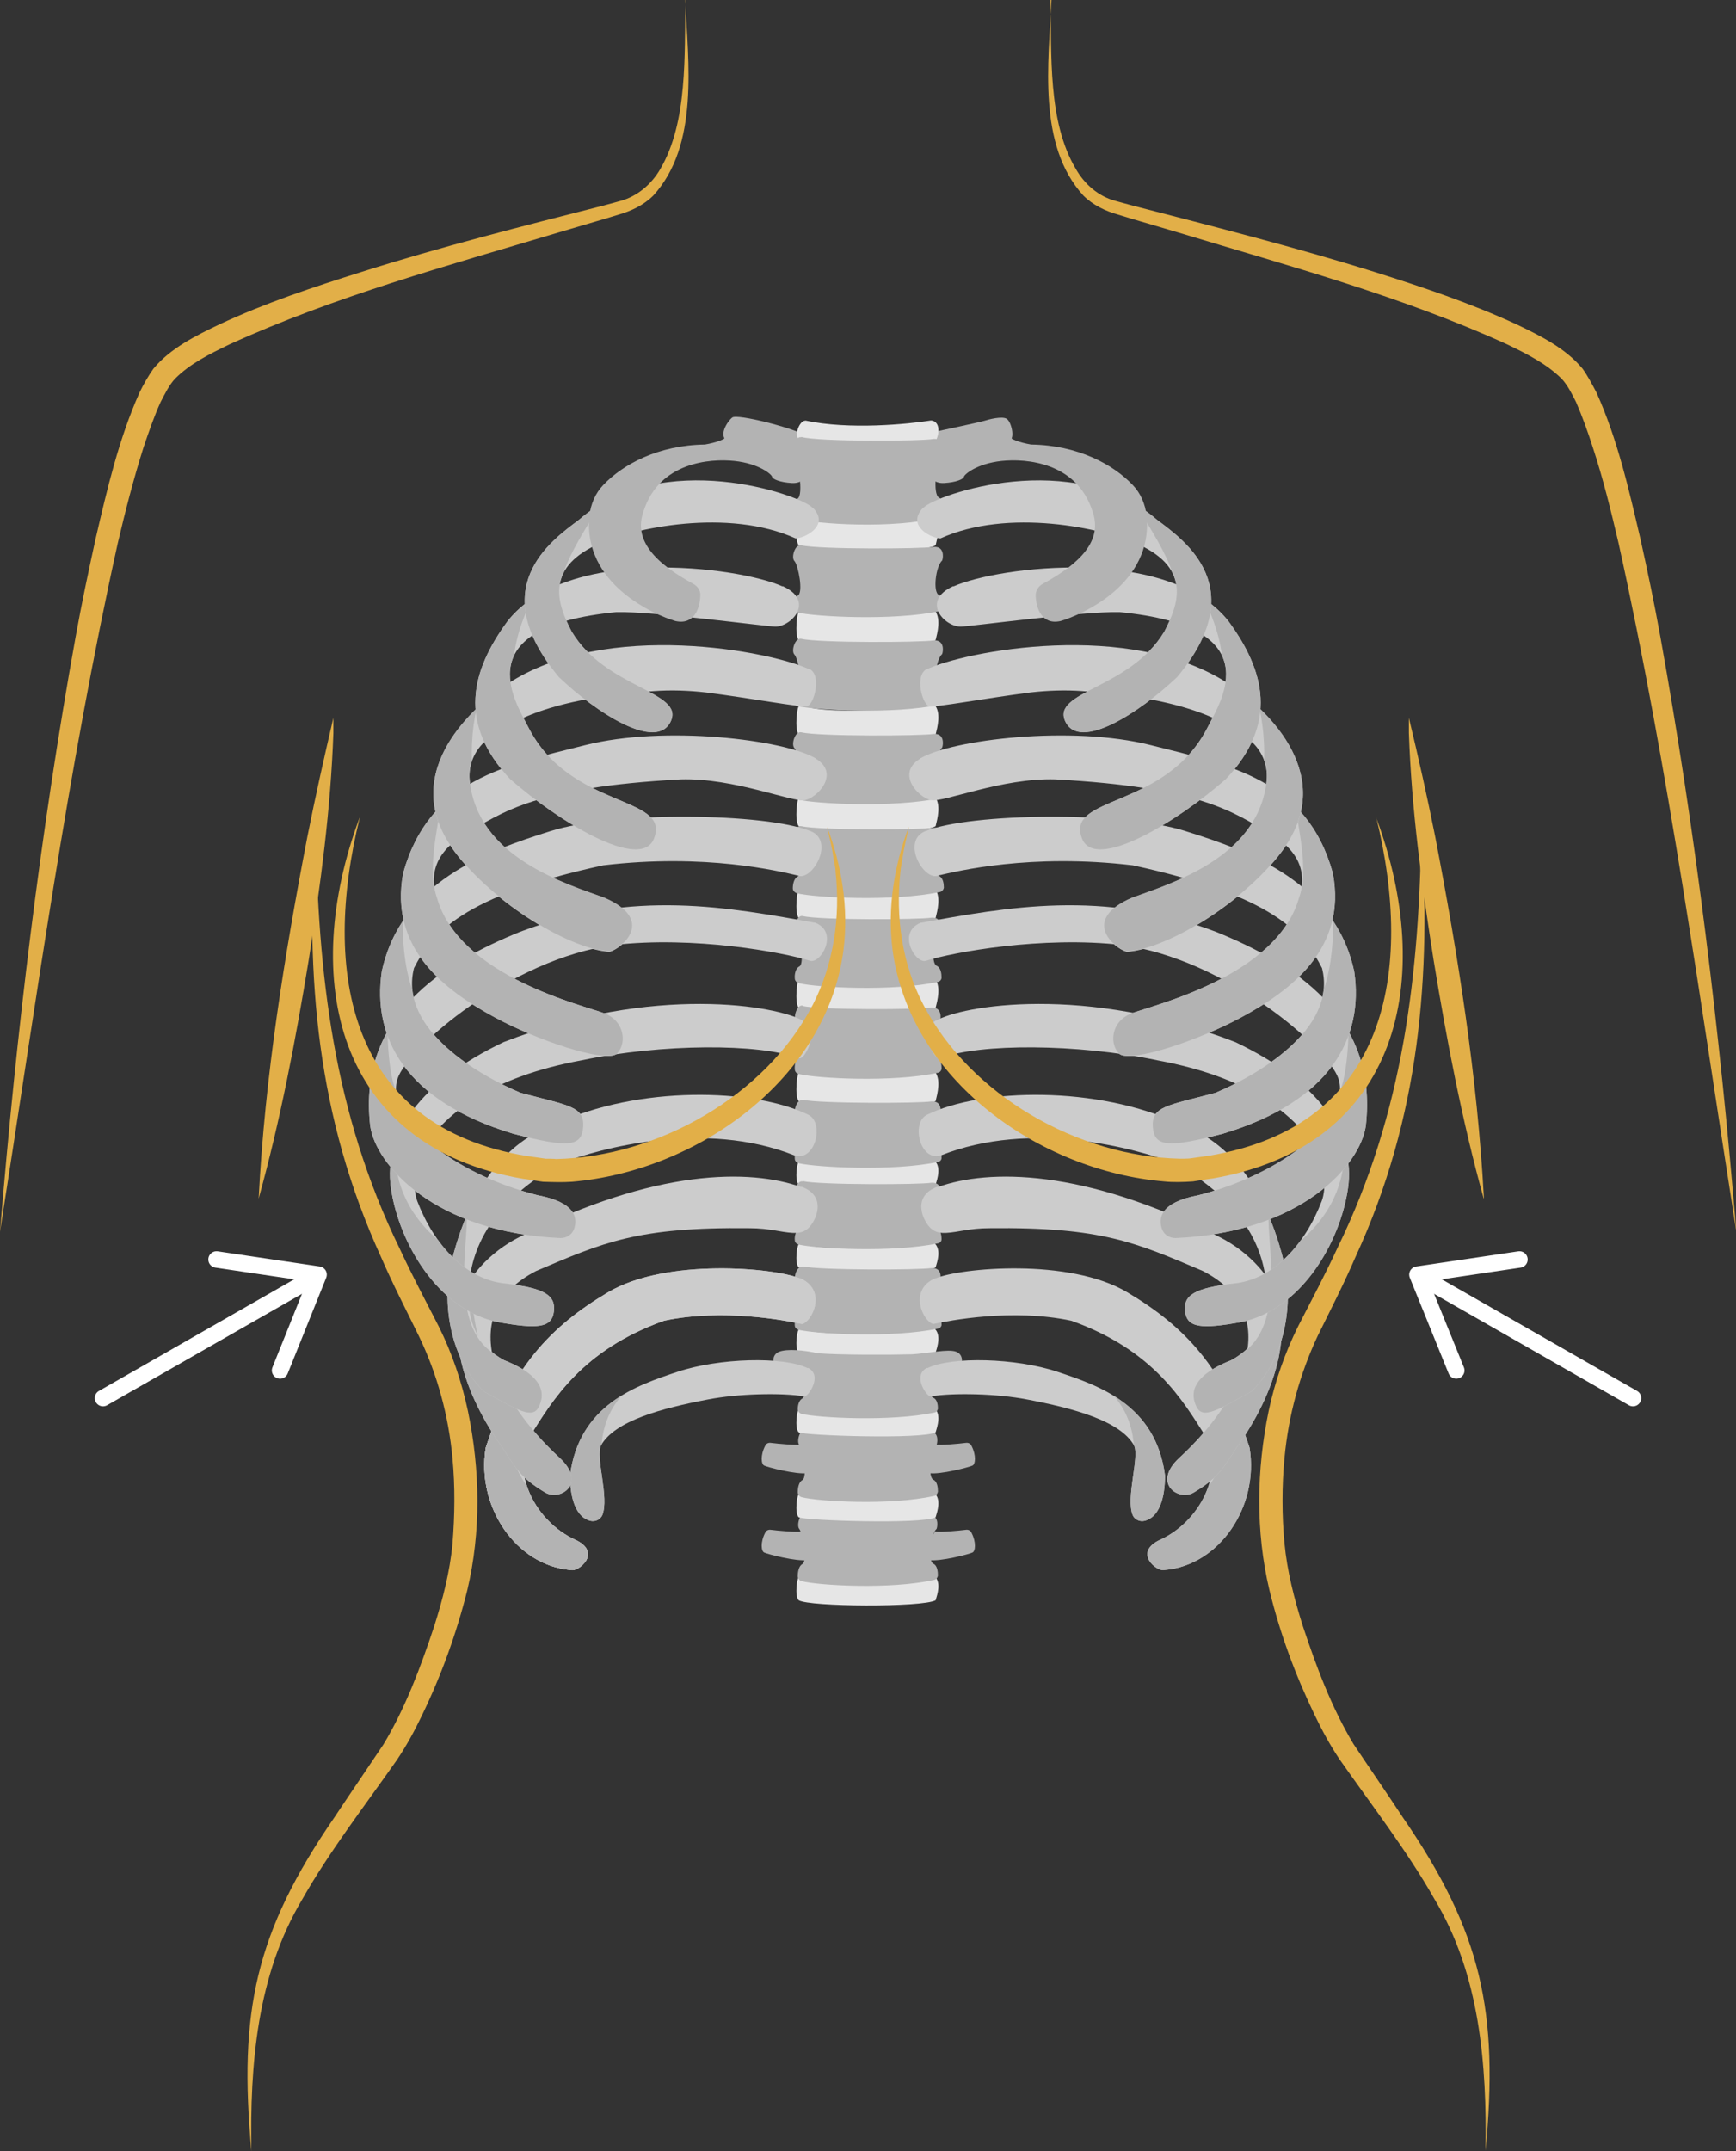 <svg xmlns="http://www.w3.org/2000/svg" xmlns:xlink="http://www.w3.org/1999/xlink" id="Layer_2" viewBox="0 0 527.5 653.3"><rect x="0" y="0" width="527.5" height="653.3" fill="#333333" stroke="none"/><defs><style>      .st0 {        clip-path: url(#clippath-21);      }      .st1 {        clip-path: url(#clippath-6);      }      .st2 {        clip-path: url(#clippath-7);      }      .st3 {        clip-path: url(#clippath-17);      }      .st4 {        clip-path: url(#clippath-15);      }      .st5 {        clip-path: url(#clippath-18);      }      .st6 {        clip-path: url(#clippath-4);      }      .st7 {        clip-path: url(#clippath-22);      }      .st8 {        clip-path: url(#clippath-9);      }      .st9 {        clip-path: url(#clippath-10);      }      .st10 {        clip-path: url(#clippath-11);      }      .st11, .st12, .st13 {        fill: none;      }      .st14 {        clip-path: url(#clippath-1);      }      .st15 {        fill: #e2af48;      }      .st16 {        clip-path: url(#clippath-5);      }      .st17 {        clip-path: url(#clippath-20);      }      .st18 {        clip-path: url(#clippath-8);      }      .st19 {        clip-path: url(#clippath-3);      }      .st12 {        stroke-miterlimit: 10;      }      .st12, .st13 {        stroke: #fff;        stroke-linecap: round;        stroke-width: 5px;      }      .st20 {        clip-path: url(#clippath-12);      }      .st21 {        clip-path: url(#clippath-14);      }      .st22 {        clip-path: url(#clippath-19);      }      .st13 {        stroke-linejoin: round;      }      .st23 {        fill: #ccc;      }      .st24 {        fill: #b3b3b3;      }      .st25 {        clip-path: url(#clippath-16);      }      .st26 {        clip-path: url(#clippath-2);      }      .st27 {        clip-path: url(#clippath-13);      }      .st28 {        clip-path: url(#clippath);      }      .st29 {        fill: #e6e6e6;      }    </style><clipPath id="clippath"><path class="st11" d="M281.8,415.5c7.3-3.6,26.9-3.1,39.5,1.1,12.6,4.2,29.9,10,32.7,31.5,0,6.9-1.8,12.8-6.3,13.8-1.4.3-2.9-.4-3.5-1.7-2.2-5.3,2.1-17.6.4-21.2-4.2-7.5-18.4-11.3-32.6-14-8.8-1.7-22.1-2.1-29.3-.9-1.3-.2-5.5-6.5-1-8.7h0Z"></path></clipPath><clipPath id="clippath-1"><path class="st11" d="M245.4,415.5c-7.3-3.6-26.9-3.1-39.5,1.1-12.6,4.2-29.9,10-32.7,31.5,0,6.9,1.8,12.8,6.3,13.8,1.4.3,2.9-.4,3.5-1.7,2.2-5.3-2.1-17.6-.4-21.2,4.2-7.5,18.4-11.3,32.6-14,8.8-1.7,22.1-2.1,29.3-.9,1.3-.2,5.5-6.5,1-8.7h0Z"></path></clipPath><clipPath id="clippath-2"><path class="st11" d="M284.4,388.2c7.3-3.1,40.5-6.3,58.2,4.3,17.5,10.4,29.2,22.9,37.1,47.2,2.9,17.9-9.2,35.7-25.8,37.1-2.2.8-10-5.4-1.1-9.3,11.7-5.5,19.4-20.1,13.5-31.3-6.9-10.9-15.8-26.2-40.8-35.1-18-3.8-37.2,0-41.9,1-3-.6-7.8-10.3.6-13.9h0Z"></path></clipPath><clipPath id="clippath-3"><path class="st11" d="M242.9,388.2c-7.3-3.1-40.4-6.3-58.2,4.3-17.5,10.4-29.2,22.9-37.1,47.2-2.9,17.9,9.2,35.7,25.8,37.1,2.2.8,10-5.4,1.1-9.3-11.7-5.5-19.4-20.1-13.5-31.3,6.9-10.9,15.8-26.2,40.8-35.1,18-3.8,37.2,0,41.9,1,3-.6,7.8-10.3-.6-13.9h0Z"></path></clipPath><clipPath id="clippath-4"><path class="st11" d="M242.9,388.2c-7.3-3.1-40.4-6.3-58.2,4.3-17.5,10.4-29.2,22.9-37.1,47.2-2.9,17.9,9.2,35.7,25.8,37.1,2.2.8,10-5.4,1.1-9.3-11.7-5.5-19.4-20.1-13.5-31.3,6.9-10.9,15.8-26.2,40.8-35.1,18-3.8,37.2,0,41.9,1,3-.6,7.8-10.3-.6-13.9h0Z"></path></clipPath><clipPath id="clippath-5"><path class="st11" d="M285,360.5c15.4-5.5,44.2-5.7,85.4,15.1,4.6,2.3,8.7,5.4,12.1,9.2,14,15.6,4.3,39.6-6.8,54.9-3.9,6-5.4,9.1-13,13.6-4.6,2.7-12.8-2.8-4.3-10.6,18.9-17.4,32.3-43.7,7.1-56.7-20.3-8.6-30.6-13.4-64.9-13-2.8,0-5.6.3-8.4.8-5.1.9-7.3,1-9.3-.7-2.5-2.2-6-9.9,2-12.7h0Z"></path></clipPath><clipPath id="clippath-6"><path class="st11" d="M243.4,360.5c-15.4-5.5-44.2-5.7-85.4,15.1-4.6,2.3-8.7,5.4-12.1,9.2-14,15.6-4.3,39.6,6.8,54.9,3.9,6,5.4,9.1,13,13.6,4.6,2.7,12.8-2.8,4.3-10.6-18.9-17.4-32.3-43.7-7.1-56.7,20.3-8.6,30.6-13.4,64.9-13,2.8,0,5.6.3,8.4.8,5.1.9,7.3,1,9.3-.7,2.5-2.2,6-9.9-2-12.7h0Z"></path></clipPath><clipPath id="clippath-7"><path class="st11" d="M281.8,338.5c16.4-8.1,51.6-8.9,76.8,2.9,12.5,4.4,25.8,16.2,32.1,44.3,2.1,13-1.1,28-10.6,37-10,5.5-14.6,8.4-16.5,4.6-1.7-3.4-2.4-9.1,10.5-14.2,8-4.3,11.2-11.5,10.8-20.8-.3-8.6-3.2-25.3-28.2-39.1-11.6-4.4-43.3-13.2-70.8-2.3-6.4,2-9.1-9.9-4.3-12.3h0Z"></path></clipPath><clipPath id="clippath-8"><path class="st11" d="M245.5,338.5c-16.4-8.1-51.6-8.9-76.8,2.9-12.5,4.4-25.8,16.2-32.1,44.3-2.1,13,1.1,28,10.6,37,10,5.5,14.6,8.4,16.5,4.6,1.7-3.4,2.4-9.1-10.5-14.2-8-4.3-11.2-11.5-10.8-20.8.3-8.6,3.2-25.3,28.2-39.1,11.6-4.4,43.3-13.2,70.8-2.3,6.4,2,9.1-9.9,4.3-12.3h0Z"></path></clipPath><clipPath id="clippath-9"><path class="st11" d="M284.4,310c7.5-4.5,45.2-11.3,91,6.5,25.2,11.9,36.6,27.9,34.2,44.4s-14.2,36.8-32.4,40.6c-12.1,2.2-16.5,1.8-17.1-3.2-.6-5,2.9-7.1,14.7-8.5,12-1.1,21.7-11.7,26.8-25,1.5-3.8,1.2-12.3-2.1-16.8-7.2-9.9-19.7-20.8-47.9-26-24.4-5.1-54-5.1-65.6-.7-.6.2-1.2,0-1.6-.4-1.8-2.1-4.6-8.2,0-11h0Z"></path></clipPath><clipPath id="clippath-10"><path class="st11" d="M244,310c-7.5-4.5-45.2-11.3-91,6.5-25.2,11.9-36.6,27.9-34.2,44.4s14.2,36.8,32.4,40.6c12.1,2.2,16.5,1.8,17.1-3.2.6-5-2.9-7.1-14.7-8.5-12-1.1-21.7-11.7-26.8-25-1.4-3.8-1.2-12.3,2.1-16.8,7.2-9.9,19.7-20.8,47.9-26,24.4-5.1,54-5.1,65.6-.7.6.2,1.2,0,1.6-.4,1.8-2.1,4.6-8.2,0-11h0Z"></path></clipPath><clipPath id="clippath-11"><path class="st11" d="M279.5,280.3c26.4-4.7,55.5-10.4,90,2.7,23.2,9.4,49.4,25.4,45.5,59-1.7,11.8-19.5,32.3-57.8,34-1.8,0-3.5-1-4.1-2.7-1.2-3.3-.6-8.1,11-10.3,25.8-6.5,46.5-23.2,42.6-35.4-3.1-9.4-34.2-36.3-65.7-40.7-24.3-2.8-51.4,2.2-59.7,4.8-3.2.9-8.7-8.6-1.7-11.5h0Z"></path></clipPath><clipPath id="clippath-12"><path class="st11" d="M248,280.3c-26.4-4.7-55.5-10.4-90,2.7-23.2,9.4-49.4,25.4-45.5,59,1.7,11.8,19.6,32.3,57.8,34,1.8,0,3.5-1,4.1-2.7,1.2-3.3.6-8.1-11-10.3-25.8-6.5-46.5-23.2-42.6-35.4,3.1-9.4,34.2-36.3,65.7-40.7,24.3-2.8,51.4,2.2,59.7,4.8,3.2.9,8.7-8.6,1.7-11.5h0Z"></path></clipPath><clipPath id="clippath-13"><path class="st11" d="M281.3,252.4c13.4-5.5,59.7-6.1,78.9,0,19.6,6.1,45.5,15.6,51.3,42.7,2.9,19.9-7,39.3-39.9,49.2-16.5,4.3-20.9,4.1-21.3-2.1-.4-6.2,4.3-6.4,19-10.3,12-5,37.2-19.1,32.4-37.9-5.4-10.6-14.6-21.9-57.5-31.2-31.1-3.7-53.5,1.8-59.1,3.1-4.4,1.8-11.4-10.5-3.9-13.5Z"></path></clipPath><clipPath id="clippath-14"><path class="st11" d="M246.2,252.4c-13.4-5.5-59.7-6.1-78.9,0-19.6,6.1-45.5,15.6-51.3,42.7-2.9,19.9,7,39.3,39.9,49.2,16.6,4.3,20.9,4.1,21.3-2.1.4-6.2-4.3-6.4-19-10.3-12-5-37.2-19.1-32.4-37.9,5.4-10.6,14.6-21.9,57.5-31.2,31.1-3.7,53.5,1.8,59.1,3.1,4.4,1.8,11.4-10.5,3.9-13.5h0Z"></path></clipPath><clipPath id="clippath-15"><path class="st11" d="M279.5,230.4c9.6-5.8,46.1-10.2,70.2-4.1,24.1,6.1,47.4,10.4,55.3,38.9,4.3,22.9-12.7,35.6-27.9,43.8-13,7-32.8,13.6-36.8,11.2-3.2-2.7-3-9.8,3.4-12.4,6.4-2.5,44.5-11.2,51.1-35.4,1.2-3.9,2.8-12-8.1-18.7-12.1-7.3-22.3-14.6-66-17-16.3-.5-34.1,7.1-37.8,6.3-3.9-.8-10.7-8.1-3.3-12.6h0Z"></path></clipPath><clipPath id="clippath-16"><path class="st11" d="M248,230.4c-9.6-5.8-46.1-10.2-70.2-4.1-24.1,6.1-47.4,10.4-55.3,38.9-4.3,22.9,12.7,35.6,27.9,43.8,13,7,32.8,13.6,36.8,11.2,3.2-2.7,3-9.8-3.4-12.4-6.4-2.5-44.5-11.2-51.1-35.4-1.2-3.9-2.8-12,8.1-18.7,12.1-7.3,22.3-14.6,66-17,16.3-.5,34.1,7.1,37.8,6.3,3.9-.8,10.7-8.1,3.3-12.6h0Z"></path></clipPath><clipPath id="clippath-17"><path class="st11" d="M281.3,203.3c11.2-5.5,62.2-15.6,92.4,4.5,9.4,6.3,32.7,26,16.8,49.3-10.6,15.4-34.7,30.9-48.1,31.9-4.1-1.2-14-9.7,1.6-16.4,11.1-4.1,38.7-12,40.9-35.8.4-4.6-1.5-9.1-5.1-12.1-8.4-6.9-22.1-12.9-50.8-14.9-5.3-.4-10.6-.2-15.9.4-14,1.8-28.9,4.6-30.7,4.2-2.1-.5-4.5-9.1-1-11.2h0Z"></path></clipPath><clipPath id="clippath-18"><path class="st11" d="M246.2,203.3c-11.2-5.5-62.2-15.6-92.3,4.5-9.4,6.3-32.7,26-16.8,49.3,10.6,15.4,34.7,30.9,48.1,31.9,4.1-1.2,14-9.7-1.6-16.4-11.1-4.1-38.7-12-40.9-35.8-.4-4.6,1.5-9.1,5.1-12.1,8.4-6.9,22.1-12.9,50.8-14.9,5.3-.4,10.6-.2,15.9.4,14.1,1.8,28.9,4.6,30.7,4.2,2.1-.5,4.5-9.1,1-11.2h0Z"></path></clipPath><clipPath id="clippath-19"><path class="st11" d="M289.7,178.1c13.7-6.1,65.4-12.6,83.6,10.6,11,15,15.2,30.9-.8,47.9-14.6,12.8-39.7,28.2-43.7,18.1-5.3-13.3,25.4-8.7,38.2-33.9,4.1-8.1,18.9-30.5-26.8-34.9-11-.3-45.7,4.4-48.3,4.4-5,0-12.2-7.8-2.2-12.3h0Z"></path></clipPath><clipPath id="clippath-20"><path class="st11" d="M237.8,178.1c-13.7-6.1-65.4-12.6-83.6,10.6-11,15-15.2,30.9.8,47.9,14.6,12.8,39.7,28.2,43.7,18.1,5.3-13.3-25.4-8.7-38.2-33.9-4.1-8.1-18.9-30.5,26.8-34.9,11-.3,45.7,4.4,48.3,4.4,4.9,0,12.2-7.8,2.2-12.3h0Z"></path></clipPath><clipPath id="clippath-21"><path class="st11" d="M280.6,154.2c3.8-4,45.5-18.4,71,3.7,8.7,6.5,28.6,20.7,6.1,47.7-11.5,10.9-29.7,22.7-34,13.5-4.3-9.2,19.7-9.9,30.1-27.3,4.1-7.9,8.4-18.8-7.5-26.3-11.3-5.3-40.1-11.2-60.5-2-2.4.1-10.7-3.7-5.3-9.3h0Z"></path></clipPath><clipPath id="clippath-22"><path class="st11" d="M246.9,154.2c-3.8-4-45.6-18.4-71,3.7-8.7,6.5-28.6,20.7-6.1,47.7,11.4,10.9,29.7,22.7,34,13.5,4.3-9.2-19.7-9.9-30.1-27.3-4.1-7.9-8.4-18.8,7.5-26.3,11.3-5.3,40.1-11.2,60.5-2,2.4.1,10.7-3.7,5.3-9.3Z"></path></clipPath></defs><g id="Layer_17"><path class="st24" d="M244.6,132.2c-3.4-2.2-20.6-6.6-22.1-5.4s-4.3,5.5-1.5,7.2,21.6,7,23.6,6.7,0-8.5,0-8.5h0Z"></path><path class="st24" d="M283.3,131.3s14.6-3.1,15.8-3.5,5.4-1.5,6.8-.6,2.5,5.7,1,6.5-22.1,7.6-24.7,7.1,1-9.4,1-9.4h0Z"></path><path class="st29" d="M243.1,377.6c-1-.3-1.7,6.2-.4,7.3,1.8,1,37.6,2.2,41.6,0,.5-1.7,1.9-5.6-.6-7.6-2.1.2-29.4,3.5-40.6.4h0Z"></path><path class="st29" d="M243.1,352.5c-1-.3-1.7,6.2-.4,7.3,1.8,1,37.6,2.2,41.6,0,.5-1.7,1.9-5.6-.6-7.6-2.1.2-29.4,3.5-40.6.4h0Z"></path><path class="st29" d="M243.1,325.4c-1-.3-1.7,7.6-.4,9,1.8,1.2,37.6,2.7,41.6,0,.5-2.1,1.9-6.9-.6-9.4-2.1.3-29.4,4.3-40.6.4h0Z"></path><path class="st29" d="M243.1,297.1c-1-.3-1.7,7.6-.4,9,1.8,1.2,37.6,2.7,41.6,0,.5-2.1,1.9-6.9-.6-9.4-2.1.3-29.4,4.3-40.6.4h0Z"></path><path class="st29" d="M243.1,269.8c-1-.3-1.7,7.6-.4,9,1.8,1.2,37.6,2.7,41.6,0,.5-2.1,1.9-6.9-.6-9.4-2.1.3-29.4,4.3-40.6.4h0Z"></path><path class="st29" d="M243.1,241.9c-1-.3-1.7,7.6-.4,9,1.8,1.2,37.6,2.7,41.6,0,.5-2.1,1.9-6.9-.6-9.4-2.1.3-29.4,4.3-40.6.4h0Z"></path><path class="st29" d="M243.1,214.1c-1-.3-1.7,7.6-.4,9,1.8,1.2,37.6,2.7,41.6,0,.5-2.1,1.9-6.9-.6-9.4-2.1.3-29.4,4.3-40.6.4h0Z"></path><path class="st29" d="M243.1,185.4c-1-.3-1.7,7.6-.4,9,1.8,1.2,37.6,2.7,41.6,0,.5-2.1,1.9-6.9-.6-9.4-2.1.3-29.4,4.3-40.6.4h0Z"></path><path class="st29" d="M243.1,156.6c-1-.3-1.7,7.6-.4,9,1.8,1.2,37.6,2.7,41.6,0,.5-2.1,1.9-6.9-.6-9.4-2.1.3-29.4,4.3-40.6.4h0Z"></path><path class="st29" d="M244.7,127.8c-1.6-.3-3.7,4.5-1.8,5.8,3.1,1,30,1.9,41,.6,1.2-.6,2.5-6.2-1-6.5-7,1.1-24.8,2.9-38.3,0h0Z"></path><path class="st29" d="M243.1,478.7c-1-.3-1.7,6.2-.4,7.3,3.2,2,37.6,2.2,41.6,0,.5-1.7,1.9-5.6-.6-7.6-2.1.2-29.4,3.5-40.6.4h0Z"></path><path class="st24" d="M244.8,459.6c-1.7-.4-2.9,3.7-1.9,4.8.9,1.1,2.6,9.7.9,10.6-1.1.6-1.4,2.4-1.4,3.7,0,.7.5,1.3,1.2,1.5,5.1,1.3,27,2.6,40.3-.4.6-.1,1-.7,1.1-1.3,0-1.2-.2-3.1-1.4-3.6-1.7-.8-1-8.8,1-10.6.4-1.1.6-4.4-2.5-4.1-3.2.6-32.3.8-37.3-.5h0Z"></path><path class="st29" d="M243.1,453.5c-1-.3-1.7,6.2-.4,7.3,1.8,1,37.6,2.2,41.6,0,.5-1.7,1.9-5.6-.6-7.6-2.1.2-29.4,3.5-40.6.4h0Z"></path><path class="st24" d="M244.8,434.1c-1.7-.4-2.9,3.7-1.9,4.8.9,1.1,2.6,9.7.9,10.6-1.1.6-1.4,2.4-1.4,3.7,0,.7.5,1.3,1.2,1.5,5.1,1.3,27,2.6,40.3-.4.6-.1,1-.7,1.1-1.3,0-1.2-.2-3.1-1.4-3.6-1.7-.8-1-8.8,1-10.6.4-1.1.6-4.4-2.5-4.1-3.2.6-32.3.8-37.3-.5h0Z"></path><path class="st29" d="M243.1,403.5c-1-.3-1.7,6.2-.4,7.3,1.8,1,37.6,2.2,41.6,0,.5-1.7,1.9-5.6-.6-7.6-2.1.2-29.4,3.5-40.6.4h0Z"></path><path class="st24" d="M243.9,384.7c-1.8-.4-3,3.5-2,4.5s2.7,9,1,9.9c-1.2.6-1.5,2.3-1.4,3.4,0,.7.5,1.2,1.3,1.4,5.4,1.2,28.3,2.5,42.2-.4.6-.1,1.1-.6,1.1-1.2,0-1.2-.2-2.9-1.5-3.4-1.8-.7-1-8.2,1-9.9.4-1,.6-4.1-2.6-3.9-3.4.6-33.8.7-39.1-.5h0Z"></path><path class="st24" d="M243.9,358.8c-1.8-.4-3,3.5-2,4.5s2.7,9,1,9.9c-1.2.6-1.5,2.3-1.4,3.4,0,.7.5,1.2,1.3,1.4,5.4,1.2,28.3,2.5,42.2-.4.6-.1,1.1-.6,1.1-1.2,0-1.2-.2-2.9-1.5-3.4-1.8-.7-1-8.2,1-9.9.4-1,.6-4.1-2.6-3.9-3.4.6-33.8.7-39.1-.5h0Z"></path><path class="st24" d="M243.9,334.1c-1.8-.4-3,3.5-2,4.5s2.7,9,1,9.9c-1.2.6-1.5,2.3-1.4,3.4,0,.7.5,1.2,1.3,1.4,5.4,1.2,28.3,2.5,42.2-.4.6-.1,1.1-.6,1.1-1.2,0-1.2-.2-2.9-1.5-3.4-1.8-.7-1-8.2,1-9.9.4-1,.6-4.1-2.6-3.9-3.4.6-33.8.7-39.1-.5h0Z"></path><path class="st24" d="M243.9,305.4c-1.8-.4-3,3.7-2,4.9s2.7,9.7,1,10.7c-1.2.6-1.5,2.5-1.4,3.7,0,.7.5,1.4,1.3,1.5,5.4,1.3,28.3,2.6,42.2-.4.6-.1,1.1-.7,1.1-1.3,0-1.3-.2-3.1-1.5-3.6-1.8-.8-1-8.9,1-10.7.4-1.1.6-4.4-2.6-4.2-3.4.6-33.8.8-39.1-.5h0Z"></path><path class="st24" d="M243.9,278.2c-1.8-.4-3,3.7-2,4.8s2.7,9.6,1,10.5c-1.2.6-1.5,2.4-1.4,3.6,0,.7.5,1.3,1.3,1.5,5.4,1.3,28.3,2.6,42.2-.4.6-.1,1.1-.7,1.1-1.3,0-1.2-.2-3-1.5-3.6-1.8-.8-1-8.7,1-10.5.4-1.1.6-4.4-2.6-4.1-3.4.6-33.8.8-39.1-.5h0Z"></path><path class="st24" d="M243.4,250.9c-1.8-.4-3.1,3.7-2,4.8,1,1.1,2.8,9.6,1,10.5-1.2.6-1.5,2.4-1.5,3.6,0,.7.6,1.3,1.3,1.5,5.5,1.3,29.1,2.6,43.4-.4.6-.1,1.1-.7,1.2-1.3,0-1.2-.2-3-1.5-3.6-1.9-.8-1-8.7,1-10.5.4-1.1.6-4.4-2.7-4.1-3.4.6-34.7.8-40.1-.5h0Z"></path><path class="st24" d="M243.4,222.4c-1.8-.4-3.1,3.7-2,4.8s2.8,9.6,1,10.5c-1.2.6-1.5,2.4-1.5,3.6,0,.7.6,1.3,1.3,1.5,5.5,1.3,29.1,2.6,43.4-.4.6-.1,1.1-.7,1.2-1.3,0-1.2-.2-3-1.5-3.6-1.9-.8-1-8.7,1-10.5.4-1.1.6-4.4-2.7-4.1-3.4.6-34.7.8-40.1-.5h0Z"></path><path class="st24" d="M243.4,194c-1.8-.4-3.1,3.7-2,4.8s2.8,9.6,1,10.5c-1.2.6-1.5,2.4-1.5,3.6,0,.7.6,1.3,1.3,1.5,5.5,1.3,29.1,2.6,43.4-.4.6-.1,1.1-.7,1.2-1.3,0-1.2-.2-3-1.5-3.6-1.9-.8-1-8.7,1-10.5.4-1.1.6-4.4-2.7-4.1-3.4.6-34.7.8-40.1-.5h0Z"></path><path class="st24" d="M243.4,165.6c-1.8-.4-3.1,3.7-2,4.8s2.8,9.6,1,10.5c-1.2.6-1.5,2.4-1.5,3.6,0,.7.6,1.3,1.3,1.5,5.5,1.3,29.1,2.6,43.4-.4.6-.1,1.1-.7,1.2-1.3,0-1.2-.2-3-1.5-3.6-1.9-.8-1-8.7,1-10.5.4-1.1.6-4.4-2.7-4.1-3.4.6-34.7.8-40.1-.5h0Z"></path><path class="st24" d="M243.4,132.8c-1.8-.5-3.1,4.5-2,5.8s2.8,11.6,1,12.8c-1.2.8-1.5,2.9-1.5,4.4,0,.9.6,1.6,1.3,1.8,5.5,1.5,29.1,3.2,43.4-.5.6-.2,1.1-.8,1.2-1.6,0-1.5-.2-3.7-1.5-4.4-1.9-.9-1-10.6,1-12.8.4-1.4.6-5.3-2.7-5-3.4.7-34.7.9-40.1-.6h0Z"></path><path class="st29" d="M243.1,427.7c-1-.3-1.7,6.2-.4,7.3,1.8,1,37.6,2.2,41.6,0,.5-1.7,1.9-5.6-.6-7.6-2.1.2-29.4,3.5-40.6.4h0Z"></path><path class="st24" d="M290.5,410.5c-2.5-.9-8.3.5-13.4.8-7.5.2-21.4.2-28.5-.3-4.4-1-9.4-1.4-11.8-.5-2.5.9-2.1,4.1-.6,5,1,.5,4.8.9,7.4,1.1.8,2.6,1.5,7.4.2,8.1-1.1.6-1.4,2.2-1.4,3.3,0,.6.5,1.2,1.2,1.4,5.1,1.2,27,2.4,40.3-.4.6-.1,1-.6,1.1-1.2,0-1.1-.2-2.8-1.4-3.3-1.4-.5-1.2-5.1-.1-7.9,2.7-.2,6.6-.5,7.6-1.1,1.5-.8,1.9-4.1-.6-5h0Z"></path><path class="st24" d="M243.6,438.7c-1.6.3-7-.2-9.4-.5-.7-.1-1.4.2-1.7.9-1.5,2.9-1.2,5.6-.3,6,1,.5,9.8,2.8,13.2,2.3s-1.8-8.7-1.8-8.7h0Z"></path><path class="st24" d="M284.1,438.7c1.6.3,7-.2,9.4-.5.7-.1,1.4.2,1.7.9,1.5,2.9,1.2,5.6.3,6-1,.5-9.8,2.8-13.2,2.3s1.8-8.7,1.8-8.7h0Z"></path><path class="st24" d="M243.6,465.1c-1.6.3-7-.2-9.4-.5-.7-.1-1.4.2-1.7.9-1.5,2.9-1.2,5.6-.3,6,1,.5,9.8,2.8,13.2,2.3s-1.8-8.7-1.8-8.7h0Z"></path><path class="st24" d="M284.1,465.1c1.6.3,7-.2,9.4-.5.7-.1,1.4.2,1.7.9,1.5,2.9,1.2,5.6.3,6-1,.5-9.8,2.8-13.2,2.3s1.8-8.7,1.8-8.7h0Z"></path><path class="st23" d="M281.8,415.5c7.3-3.6,26.9-3.1,39.5,1.1,12.6,4.2,29.9,10,32.7,31.5,0,6.9-1.8,12.8-6.3,13.8-1.4.3-2.9-.4-3.5-1.7-2.2-5.3,2.1-17.6.4-21.2-4.2-7.5-18.4-11.3-32.6-14-8.8-1.7-22.1-2.1-29.3-.9-1.3-.2-5.5-6.5-1-8.7h0Z"></path><g class="st28"><path class="st24" d="M332,418.8s21.2,9.7,8.6,40c-2.9,10.2,11.8,6.3,14.6-1.1,2.4-7.1,4.2-29-23.2-38.9h0Z"></path></g><path class="st23" d="M245.4,415.5c-7.3-3.6-26.9-3.1-39.5,1.1s-29.9,10-32.7,31.5c0,6.9,1.8,12.8,6.3,13.8,1.4.3,2.9-.4,3.5-1.7,2.2-5.3-2.1-17.6-.4-21.2,4.2-7.5,18.4-11.3,32.6-14,8.8-1.7,22.1-2.1,29.3-.9,1.3-.2,5.5-6.5,1-8.7h0Z"></path><g class="st14"><path class="st24" d="M195.3,418.8s-21.2,9.7-8.6,40c2.9,10.2-11.8,6.3-14.6-1.1-2.4-7.1-4.2-29,23.2-38.9h0Z"></path></g><path class="st23" d="M284.4,388.2c7.3-3.1,40.5-6.3,58.2,4.3,17.5,10.4,29.2,22.9,37.1,47.2,2.9,17.9-9.2,35.7-25.8,37.1-2.2.8-10-5.4-1.1-9.3,11.7-5.5,19.4-20.1,13.5-31.3-6.9-10.9-15.8-26.2-40.8-35.1-18-3.8-37.2,0-41.9,1-3-.6-7.8-10.3.6-13.9h0Z"></path><g class="st26"><path class="st24" d="M374.8,421.9c-.9,8.3,2.1,29.2-24.9,45-3.3,1.9-3.9,6.5-1.2,9.1,4.2,4.1,11.4,3.4,11.4,3.4,0,0,27.3-12.5,21.4-38.5-4.4-19.3-6.8-19-6.8-19h0Z"></path></g><path class="st23" d="M242.9,388.2c-7.3-3.1-40.4-6.3-58.2,4.3-17.5,10.4-29.2,22.9-37.1,47.2-2.9,17.9,9.2,35.7,25.8,37.1,2.2.8,10-5.4,1.1-9.3-11.7-5.5-19.4-20.1-13.5-31.3,6.9-10.9,15.8-26.2,40.8-35.1,18-3.8,37.2,0,41.9,1,3-.6,7.8-10.3-.6-13.9h0Z"></path><g class="st19"><path class="st24" d="M152.6,421.9c.9,8.3-2.1,29.2,24.9,45,3.3,1.9,3.9,6.5,1.2,9.1-4.2,4.1-11.4,3.4-11.4,3.4,0,0-27.3-12.5-21.4-38.5,4.4-19.3,6.8-19,6.8-19h0Z"></path></g><path class="st23" d="M242.9,388.2c-7.3-3.1-40.4-6.3-58.2,4.3-17.5,10.4-29.2,22.9-37.1,47.2-2.9,17.9,9.2,35.7,25.8,37.1,2.2.8,10-5.4,1.1-9.3-11.7-5.5-19.4-20.1-13.5-31.3,6.9-10.9,15.8-26.2,40.8-35.1,18-3.8,37.2,0,41.9,1,3-.6,7.8-10.3-.6-13.9h0Z"></path><g class="st6"><path class="st24" d="M152.6,421.9c.9,8.3-2.1,29.2,24.9,45,3.3,1.9,3.9,6.5,1.2,9.1-4.2,4.1-11.4,3.4-11.4,3.4,0,0-27.3-12.5-21.4-38.5,4.4-19.3,6.8-19,6.8-19h0Z"></path></g><path class="st23" d="M285,360.5c15.4-5.5,44.2-5.7,85.4,15.1,4.6,2.3,8.7,5.4,12.1,9.2,14,15.6,4.3,39.6-6.8,54.9-3.9,6-5.4,9.1-13,13.6-4.6,2.7-12.8-2.8-4.3-10.6,18.9-17.4,32.3-43.7,7.1-56.7-20.3-8.6-30.6-13.4-64.9-13-2.8,0-5.6.3-8.4.8-5.1.9-7.3,1-9.3-.7-2.5-2.2-6-9.9,2-12.7h0Z"></path><g class="st16"><path class="st24" d="M385,395c-1.4,10.7-2.3,19.1-14.9,30-7.3,9.5-18.1,19.9-17.2,24.1s5.6,14.7,24.2-6.2c7.5-13.8,19.4-39.9,7.9-47.8h0Z"></path></g><path class="st23" d="M243.4,360.5c-15.4-5.5-44.2-5.7-85.4,15.1-4.6,2.3-8.7,5.4-12.1,9.2-14,15.6-4.3,39.6,6.8,54.9,3.9,6,5.4,9.1,13,13.6,4.6,2.7,12.8-2.8,4.3-10.6-18.9-17.4-32.3-43.7-7.1-56.7,20.3-8.6,30.6-13.4,64.9-13,2.8,0,5.6.3,8.4.8,5.1.9,7.3,1,9.3-.7,2.5-2.2,6-9.9-2-12.7h0Z"></path><g class="st1"><path class="st24" d="M143.4,395c1.4,10.7,2.3,19.1,14.9,30,7.3,9.5,18.1,19.9,17.2,24.1s-5.6,14.7-24.2-6.2c-7.6-13.8-19.4-39.9-7.9-47.8h0Z"></path></g><path class="st23" d="M281.8,338.5c16.4-8,51.6-8.9,76.8,2.9,12.5,4.4,25.8,16.2,32.1,44.3,2.1,13-1.1,28-10.6,37-10,5.5-14.6,8.4-16.5,4.6-1.7-3.4-2.4-9.1,10.5-14.2,8-4.3,11.2-11.5,10.8-20.8-.3-8.6-3.2-25.3-28.2-39.1-11.6-4.4-43.3-13.2-70.8-2.3-6.4,2-9.1-9.9-4.3-12.3h0Z"></path><g class="st2"><path class="st24" d="M385.5,369.1c-.6,7.7,5.3,33.5-8.2,41.9-6.6,4.3-19.2,6.1-19.2,9.7s-.6,16.9,22.2,5.2c12-6.1,17.3-42.4,5.2-56.8h0Z"></path></g><path class="st23" d="M245.5,338.5c-16.4-8-51.6-8.9-76.8,2.9-12.5,4.4-25.8,16.2-32.1,44.3-2.1,13,1.1,28,10.6,37,10,5.5,14.6,8.4,16.5,4.6,1.7-3.4,2.4-9.1-10.5-14.2-8-4.3-11.2-11.5-10.8-20.8.3-8.6,3.2-25.3,28.2-39.1,11.6-4.4,43.3-13.2,70.8-2.3,6.4,2,9.1-9.9,4.3-12.3h0Z"></path><g class="st18"><path class="st24" d="M141.8,369.1c.6,7.7-5.3,33.5,8.2,41.9,6.6,4.3,19.2,6.1,19.2,9.7s.6,16.9-22.2,5.2c-12-6.1-17.3-42.4-5.2-56.8h0Z"></path></g><path class="st23" d="M284.4,310c7.5-4.5,45.2-11.3,91,6.5,25.2,12,36.6,27.9,34.2,44.4s-14.2,36.8-32.4,40.6c-12.1,2.2-16.5,1.8-17.1-3.2-.6-5,2.9-7.1,14.7-8.5,12-1.1,21.7-11.7,26.8-25,1.5-3.8,1.2-12.3-2.1-16.8-7.2-9.9-19.7-20.8-47.9-26-24.4-5.1-54-5.1-65.6-.7-.6.2-1.2,0-1.6-.4-1.8-2.1-4.6-8.2,0-11h0Z"></path><g class="st8"><path class="st24" d="M407.9,345.4c.9,2.8,5.8,36-48.5,46.6-2.8,5.4-9.5,13.3,11.5,12,16.7-.9,44-3.9,48-44.5-.8-6.8-10.9-14-10.9-14h0Z"></path></g><path class="st23" d="M244,310c-7.5-4.5-45.2-11.3-91,6.5-25.2,12-36.6,27.9-34.2,44.4s14.2,36.8,32.4,40.6c12.1,2.2,16.5,1.8,17.1-3.2.6-5-2.9-7.1-14.7-8.5-12-1.1-21.7-11.7-26.8-25-1.4-3.8-1.2-12.3,2.1-16.8,7.2-9.9,19.7-20.8,47.9-26,24.4-5.1,54-5.1,65.6-.7.6.2,1.2,0,1.6-.4,1.8-2.1,4.6-8.2,0-11h0Z"></path><g class="st9"><path class="st24" d="M120.6,345.4c-.9,2.8-5.8,36,48.5,46.6,2.8,5.4,9.5,13.3-11.5,12-16.7-.9-44-3.9-48-44.5.8-6.8,10.9-14,10.9-14h0Z"></path></g><path class="st23" d="M279.5,280.3c26.4-4.7,55.5-10.4,90,2.7,23.2,9.4,49.4,25.4,45.5,59-1.7,11.8-19.5,32.3-57.8,34-1.8,0-3.5-1-4.1-2.7-1.2-3.3-.6-8.1,11-10.3,25.8-6.5,46.5-23.2,42.6-35.4-3.1-9.4-34.2-36.3-65.7-40.6-24.3-2.8-51.4,2.2-59.7,4.8-3.2.9-8.7-8.5-1.7-11.5h0Z"></path><g class="st10"><path class="st24" d="M409.6,309.9c.4,1.2.2,19.7-3.9,24.1-3.6,5.6-11.4,21-49.8,28.6-2.2,3.4-12.5,18,6.6,15,17.5-2.6,45.1-6.5,54.6-39.2,1.4-7-7.5-28.6-7.5-28.6h0Z"></path></g><path class="st23" d="M248,280.3c-26.4-4.7-55.5-10.4-90,2.7-23.2,9.4-49.4,25.4-45.5,59,1.7,11.8,19.6,32.3,57.8,34,1.8,0,3.5-1,4.1-2.7,1.2-3.3.6-8.1-11-10.3-25.8-6.5-46.5-23.2-42.6-35.4,3.1-9.4,34.2-36.3,65.7-40.6,24.3-2.8,51.4,2.2,59.7,4.8,3.2.9,8.7-8.5,1.7-11.5h0Z"></path><g class="st20"><path class="st24" d="M117.9,309.9c-.4,1.2-.2,19.7,3.9,24.1,3.6,5.6,11.4,21,49.8,28.6,2.2,3.4,12.5,18-6.6,15-17.5-2.6-45.2-6.5-54.6-39.2-1.4-7,7.5-28.6,7.5-28.6Z"></path></g><path class="st23" d="M281.3,252.4c13.4-5.5,59.7-6.1,78.9,0,19.6,6.1,45.5,15.6,51.3,42.7,2.9,19.9-7,39.3-39.9,49.2-16.5,4.3-20.9,4.1-21.3-2.1-.4-6.2,4.3-6.4,19-10.3,12-5,37.2-19.1,32.4-37.9-5.4-10.5-14.6-21.9-57.5-31.2-31.1-3.7-53.5,1.8-59.1,3.1-4.4,1.8-11.4-10.5-3.9-13.5h0Z"></path><g class="st27"><path class="st24" d="M404.5,274c1,1,1.9,27.3-7.4,34.6-5.5,4.9-41,26.5-49.3,28.6,0,1.8-10.2,18.5,18,10.1,15.9-3.5,46.8-11.7,46.9-48.5-.9-8.3-8.2-24.9-8.2-24.9h0Z"></path></g><path class="st23" d="M246.2,252.4c-13.4-5.5-59.7-6.1-78.9,0-19.6,6.1-45.5,15.6-51.3,42.7-2.9,19.9,7,39.3,39.9,49.2,16.6,4.3,20.9,4.1,21.3-2.1.4-6.2-4.3-6.4-19-10.3-12-5-37.2-19.1-32.4-37.9,5.4-10.5,14.6-21.9,57.5-31.2,31.1-3.7,53.5,1.8,59.1,3.1,4.4,1.8,11.4-10.5,3.9-13.5h0Z"></path><g class="st21"><path class="st24" d="M123,274c-1.1,1-1.9,27.3,7.4,34.6,5.5,4.9,41,26.5,49.3,28.6,0,1.8,10.2,18.5-18,10.1-15.9-3.5-46.8-11.7-46.9-48.5.9-8.3,8.2-24.9,8.2-24.9h0Z"></path></g><path class="st23" d="M279.5,230.4c9.6-5.8,46.1-10.2,70.2-4.1s47.4,10.4,55.3,38.9c4.3,22.9-12.7,35.6-27.9,43.8-13,7-32.8,13.6-36.8,11.2-3.2-2.7-3-9.8,3.4-12.4,6.4-2.5,44.5-11.2,51.1-35.4,1.2-3.9,2.8-12-8.1-18.7-12.1-7.3-22.3-14.6-66-17-16.3-.5-34.1,7.1-37.8,6.3-3.9-.8-10.7-8.1-3.3-12.6h0Z"></path><g class="st4"><path class="st24" d="M393.4,242.5c.5,8.4,6.7,27.3-2.1,35.6-6.5,5.6-17.9,19.5-47.9,26.8-6.2,3.2-18.6,22.8,5.2,16.6,10.5-2,59.3-16,60-52-1.5-7.3-4.1-21.2-15.1-27.1h0Z"></path></g><path class="st23" d="M248,230.4c-9.6-5.8-46.1-10.2-70.2-4.1-24.1,6.1-47.4,10.4-55.3,38.9-4.3,22.9,12.7,35.6,27.9,43.8,13,7,32.8,13.6,36.8,11.2,3.2-2.7,3-9.8-3.4-12.4-6.4-2.5-44.5-11.2-51.1-35.4-1.2-3.9-2.8-12,8.1-18.7,12.1-7.3,22.3-14.6,66-17,16.3-.5,34.1,7.1,37.8,6.3,3.9-.8,10.7-8.1,3.3-12.6h0Z"></path><g class="st25"><path class="st24" d="M134.1,242.5c-.5,8.4-6.7,27.3,2.1,35.6,6.5,5.6,17.9,19.5,47.9,26.8,6.2,3.2,18.6,22.8-5.2,16.6-10.5-2-59.3-16-60-52,1.5-7.3,4.1-21.2,15.1-27.1h0Z"></path></g><path class="st23" d="M281.3,203.4c11.2-5.5,62.2-15.6,92.4,4.5,9.4,6.3,32.7,26,16.8,49.3-10.6,15.4-34.7,30.9-48.1,31.9-4.1-1.2-14-9.7,1.6-16.4,11.1-4.1,38.7-12,40.9-35.8.4-4.6-1.5-9.1-5.1-12.1-8.4-6.9-22.1-12.9-50.8-14.9-5.3-.4-10.6-.2-15.9.4-14,1.8-28.9,4.6-30.7,4.2-2.1-.4-4.5-9.1-1-11.2h0Z"></path><g class="st3"><path class="st24" d="M380,208.2c2.8,1.6,7.2,25.9,1,34.3-3.2,5.9-7.8,23-45.8,31.3-2.9,3.9-3.1,24.3,14.2,15.2,10.7-4.3,49.5-18,48.5-54.6-.2-6.8-17.9-26.2-17.9-26.2h0Z"></path></g><path class="st23" d="M246.2,203.4c-11.2-5.5-62.2-15.6-92.3,4.5-9.4,6.3-32.7,26-16.8,49.3,10.6,15.4,34.7,30.9,48.1,31.9,4.1-1.2,14-9.7-1.6-16.4-11.1-4.1-38.7-12-40.9-35.8-.4-4.6,1.5-9.1,5.1-12.1,8.4-6.9,22.1-12.9,50.8-14.9,5.3-.4,10.6-.2,15.9.4,14.1,1.8,28.9,4.6,30.7,4.2,2.1-.4,4.5-9.1,1-11.2h0Z"></path><g class="st5"><path class="st24" d="M147.5,208.2c-2.8,1.6-7.2,25.9-1,34.3,3.2,5.9,7.8,23,45.8,31.3,2.9,3.9,3.1,24.3-14.2,15.2-10.7-4.3-49.4-18-48.5-54.6.2-6.8,17.9-26.2,17.9-26.2h0Z"></path></g><path class="st23" d="M289.7,178.1c13.7-6.1,65.4-12.6,83.6,10.6,11,15,15.2,30.9-.8,47.9-14.6,12.8-39.7,28.2-43.7,18.1-5.3-13.3,25.4-8.7,38.2-33.9,4.1-8.1,18.9-30.5-26.8-34.9-11-.3-45.7,4.4-48.3,4.4-5,0-12.2-7.8-2.2-12.3h0Z"></path><g class="st22"><path class="st24" d="M363.1,177.2c3.7,5.4,14.8,27.4,3.3,38.8-6.2,5.5-7.3,19-39.4,30.1-1,2.1-6.8,23,16.1,11.9,17.4-6.5,46.1-24.4,40.4-54.4-4.7-15.5-20.4-26.4-20.4-26.4h0Z"></path></g><path class="st23" d="M237.8,178.1c-13.7-6.1-65.4-12.6-83.6,10.6-11,15-15.2,30.9.8,47.9,14.6,12.8,39.7,28.2,43.7,18.1,5.3-13.3-25.4-8.7-38.2-33.9-4.1-8.1-18.9-30.5,26.8-34.9,11-.3,45.7,4.4,48.3,4.4,4.9,0,12.2-7.8,2.2-12.3h0Z"></path><g class="st17"><path class="st24" d="M164.4,177.2c-3.7,5.4-14.8,27.4-3.3,38.8,6.2,5.5,7.3,19,39.4,30.1,1,2.1,6.8,23-16.1,11.9-17.4-6.5-46.1-24.4-40.4-54.4,4.7-15.5,20.4-26.4,20.4-26.4h0Z"></path></g><path class="st23" d="M280.6,154.2c3.8-4,45.5-18.4,71,3.7,8.7,6.5,28.6,20.6,6.1,47.7-11.5,10.9-29.7,22.6-34,13.5-4.3-9.2,19.7-9.9,30.1-27.3,4.1-7.9,8.4-18.8-7.5-26.3-11.3-5.3-40.1-11.2-60.5-2-2.4.1-10.7-3.7-5.3-9.3h0Z"></path><g class="st0"><path class="st24" d="M343.8,150.3c3.2,7.5,17.5,25.5,11.9,31.9-1.5,2.4-1.5,16.1-24.3,25.1-6.4,4-10.9,8.8-9.5,12.4,1.5,3.6,6.1,7,17.5.6,7-3.5,33.2-16,29.5-44.4-1-6.9-13.1-21.9-25.1-25.6h0Z"></path></g><path class="st23" d="M246.9,154.2c-3.8-4-45.6-18.4-71,3.7-8.7,6.5-28.6,20.6-6.1,47.7,11.4,10.9,29.7,22.6,34,13.5s-19.7-9.9-30.1-27.3c-4.1-7.9-8.4-18.8,7.5-26.3,11.3-5.3,40.1-11.2,60.5-2,2.4.1,10.7-3.7,5.3-9.3h0Z"></path><g class="st7"><path class="st24" d="M183.7,150.3c-3.2,7.5-17.5,25.5-11.9,31.9,1.5,2.4,1.5,16.1,24.3,25.1,6.4,4,10.9,8.8,9.5,12.4s-6.1,7-17.5.6c-7-3.5-33.2-16-29.5-44.4,1-6.9,13.1-21.9,25.1-25.6h0Z"></path></g><path class="st24" d="M290.4,138.1c-2.4.4-6.2,0-6.7.6s-1.5,3.6-1.4,4.6c.2,1.1,1,3.6,4.6,3.4,3.6-.2,5.9-1.2,6-1.9s3.9-4,11.4-4.8,22.8.4,27.6,15.1c3.3,8.9-3.4,15.9-15.2,22.3-1.2.7-2,2-2,3.4.1,4,1.9,9.1,7.6,7.8,6.1-1.8,28.2-11.1,26.1-32-.4-3.5-1.8-6.8-4.2-9.3-5.9-6.2-16.6-12.1-30.9-12.3-3.5-.6-6.2-1.6-6.6-2.5s-2.8-1.9-5.2-.6c-2.5,1.3-5.2,5.3-11,6.3h0Z"></path><path class="st24" d="M237.1,138.1c2.4.4,6.2,0,6.7.6s1.6,3.6,1.4,4.6c-.2,1.1-1,3.6-4.6,3.4-3.6-.2-5.9-1.2-6-1.9s-3.9-4-11.4-4.8-22.8.4-27.6,15.1c-3.3,8.9,3.4,15.9,15.2,22.3,1.2.7,2.1,2,2,3.4-.1,4-1.9,9.1-7.6,7.8-6.1-1.8-28.2-11.1-26.1-32,.4-3.5,1.8-6.8,4.2-9.3,5.9-6.2,16.6-12.1,30.9-12.3,3.5-.6,6.2-1.6,6.6-2.5s2.8-1.9,5.2-.6,5.2,5.3,11,6.3h0Z"></path></g><g id="Layer_3"><path class="st15" d="M319.2,0c.4,16.4-.9,36.9,7.7,51.3,2.6,4.6,6.8,8.3,12,9.7,1,.3,4.4,1.2,5.5,1.5,24.4,6.3,49.3,12.6,73.3,20.1,14.6,4.6,29.2,9.5,43.1,15.9,7.1,3.4,14.9,7.2,20.1,13.5,1.5,2.1,3,4.9,4.2,7.2,6.4,14.2,9.8,29.3,13.3,44.2,2.2,9.9,4.3,19.9,6.1,29.9,10.8,59.8,18.1,120.3,23.1,180.8-11-69.9-20.5-140.1-35.8-209.2-2.3-9.8-4.7-19.6-7.8-29-1.5-4.7-3.2-9.4-5.1-13.8-1.2-2.4-2.6-5.2-4.4-7.1-4.7-4.6-10.5-7.5-16.5-10.4-32-14.6-66.3-23.8-100-34l-14.6-4.3-3.6-1.1c-3.9-1.1-7.7-2.9-10.6-5.8-14-15.3-10.6-40.3-9.7-59.4h0Z"></path><path class="st15" d="M431.9,250.7c3,46.2-.4,88.4-20,131-3.5,8.1-7.6,16.1-11.5,24-5.5,11.7-8.9,24.3-10.1,37.1-.8,8.6-.8,17.3,0,25.9.8,8.5,3,17,5.6,25.2,4.1,12.3,8.7,24.7,15.4,35.8,4.2,6.3,10.6,15.6,14.8,22,24.2,35.1,29.3,59.3,25.3,101.5.4-26.2-1.7-53.5-15.5-76.4-8.2-14.5-19.2-28.7-28.8-42.4-2.9-4.3-5.4-8.9-7.6-13.5-5.9-12.2-10.6-24.9-13.8-38.1-4.2-17.7-3.9-36.5-.2-54.3,1.9-8.9,4.9-17.6,9-25.8,4-7.8,8.2-15.7,11.9-23.7,20.1-41.2,24.9-83,25.5-128.4h0Z"></path><path class="st15" d="M95.9,250.7c.7,45.4,5.4,87.2,25.5,128.4,3.7,8,7.9,15.9,11.9,23.7,4.1,8.2,7,16.9,8.9,25.8,3.7,17.8,4,36.6-.2,54.3-3.3,13.2-7.9,25.9-13.8,38.1-2.2,4.6-4.7,9.2-7.6,13.5-9.6,13.7-20.6,27.9-28.8,42.4-13.7,22.9-15.9,50.2-15.4,76.4-3.9-42.3,1.1-66.4,25.3-101.5,4.3-6.5,10.6-15.7,14.8-22,6.7-11.1,11.3-23.5,15.4-35.8,2.6-8.2,4.8-16.6,5.6-25.2.7-8.6.8-17.3,0-25.9-1.2-12.9-4.6-25.5-10.2-37.1-3.9-8-8-15.9-11.5-24-19.5-42.6-23-84.8-20-131h0Z"></path><path class="st15" d="M208.2,0c.9,19,4.3,44.1-9.7,59.4-2.9,2.9-6.7,4.7-10.6,5.8l-3.6,1.1-14.6,4.3c-33.7,10.1-68,19.4-100,34-6,2.9-11.9,5.8-16.5,10.4-1.8,1.9-3.2,4.8-4.4,7.1-2,4.4-3.6,9.1-5.2,13.8-3,9.5-5.5,19.2-7.8,29C20.5,234,11,304.1,0,374.1c5-60.6,12.2-121,23-180.8,1.8-10,3.9-19.9,6.1-29.9,3.5-15,7-30.1,13.3-44.2,1.1-2.3,2.7-5.1,4.2-7.2,5.2-6.3,13-10.1,20.1-13.5,13.9-6.5,28.5-11.3,43.1-15.9,24-7.6,48.9-13.9,73.3-20.1l3.7-1,1.8-.5c5.1-1.4,9.4-5.1,12-9.6,8.5-14.4,7.3-34.9,7.7-51.3h0Z"></path><path class="st15" d="M78.6,363.9c1.9-37,7.8-73.5,14.8-109.8,2.4-12.1,5.1-24.1,7.9-36.1,0,1.6,0,3.1,0,4.6-.8,23.1-3.9,46.1-7.5,69-4,24.4-8.6,48.6-15.2,72.4h0Z"></path><path class="st15" d="M450.8,363.9c-6.6-23.8-11.2-48-15.2-72.4-3.6-22.8-6.7-45.8-7.5-68.9,0-1.6,0-3.1,0-4.6,2.9,12,5.6,24.1,8,36.1,7,36.3,12.8,72.9,14.8,109.8h0Z"></path><path class="st15" d="M109.3,248.4c-11.5,46.6-3.6,93.8,50.9,102.7.9.1,4.8.7,5.6.8.6,0,2.6,0,3.2.1,30.9-.7,63.6-19.1,78-46.9,6.3-12.3,8.4-26.5,6.9-40.2,0-1.5-.5-3.2-.7-4.6-.3-2.7-1.3-6.5-1.9-9.2,4.5,11.8,6.6,24.7,5,37.4-5.1,39.5-44.6,67.2-82.5,70.4-2.8.2-5.9.1-8.8,0-1-.1-5-.8-6.1-.9-57.2-9.8-67.7-61.1-49.7-109.5h0Z"></path><path class="st15" d="M418.2,248.4c18,48.4,7.6,99.6-49.7,109.5-1,.1-5.2.8-6,.9-2.9.2-6,.3-8.8,0-37.9-3.2-77.3-30.9-82.5-70.4-1.6-12.7.5-25.6,5-37.4-.6,2.7-1.5,6.5-1.9,9.2-.2,1.4-.6,3.2-.7,4.6-1.5,13.7.5,27.9,6.9,40.2,14.4,27.8,47.1,46.2,78,46.9.6,0,2.6,0,3.2-.1,1-.1,4.6-.7,5.6-.8,54.5-9,62.3-56.1,50.9-102.7h0Z"></path><polyline class="st13" points="65.8 382.5 96.8 387.1 85.1 416.2"></polyline><line class="st12" x1="92.9" y1="389.4" x2="31.3" y2="424.6"></line><polyline class="st13" points="461.7 382.5 430.7 387.1 442.5 416.2"></polyline><line class="st12" x1="434.6" y1="389.4" x2="496.2" y2="424.6"></line></g></svg>